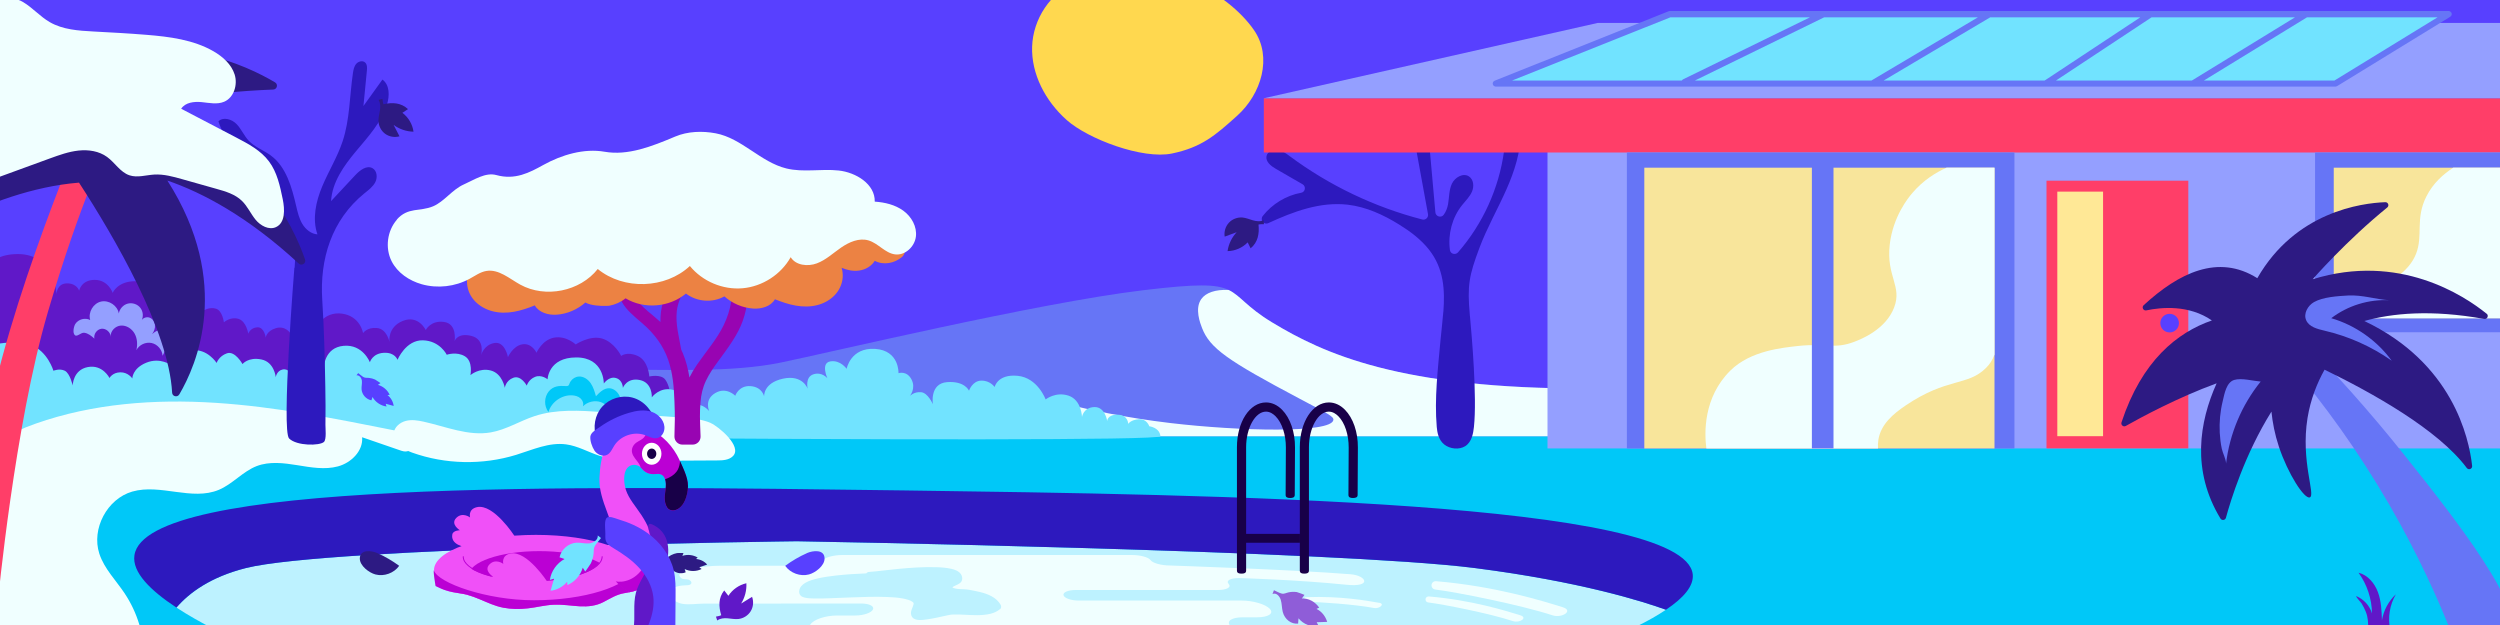 <?xml version="1.0" encoding="UTF-8"?><svg id="Layer_17" xmlns="http://www.w3.org/2000/svg" xmlns:xlink="http://www.w3.org/1999/xlink" viewBox="0 0 400 100"><defs><style>.cls-1{fill:none;}.cls-2{fill:#6675f6;}.cls-3{fill:#bdf2ff;}.cls-4{fill:#bb00d4;}.cls-5{clip-path:url(#clippath-1);}.cls-6{fill:#949fff;}.cls-7{fill:#9804b2;}.cls-8{fill:#ffe896;}.cls-9{fill:#fff;}.cls-10{fill:#5840ff;}.cls-11{fill:#ff3e68;}.cls-12{fill:#00c8f8;}.cls-13{fill:#6018c8;}.cls-14{fill:#71e3ff;}.cls-15{fill:azure;}.cls-16{fill:#180048;}.cls-17{fill:#8f5dd8;}.cls-18{fill:#2d19be;}.cls-19{fill:#ffd84f;}.cls-20{fill:#2d1a83;}.cls-21{fill:#ec8243;}.cls-22{clip-path:url(#clippath);}.cls-23{fill:#f050f8;}.cls-24{fill:#f8e59b;}</style><clipPath id="clippath"><rect class="cls-1" width="400" height="100"/></clipPath><clipPath id="clippath-1"><rect class="cls-1" width="400" height="100"/></clipPath></defs><g class="cls-22"><g class="cls-5"><rect class="cls-10" width="400" height="100"/><path class="cls-19" d="M197.92,18.54c3.9-3.49,5.7-9.41,2.72-13.72-2.13-3.09-6.01-6.16-9.72-7.51-5.98-2.18-12.87-2.78-18.61-.33-4.3,1.83-7.02,6.1-7.17,10.46-.15,4.36,2.08,8.7,5.55,11.78,3.39,3.01,12.1,6.32,16.83,5.34,4.74-.99,6.92-2.89,10.4-6.02Z"/><rect class="cls-12" x="-10.15" y="63.41" width="414.63" height="39.95"/><path class="cls-2" d="M255.72,62.15v7.65H105.46l-5.6-10.66c7,0,17.27.47,25.02-1.12,7.75-1.59,40.91-9.52,58-11.58,8.66-1.04,11.71-1,13.69-.05,1.93.92,2.86,2.71,6.96,5.19,8.2,4.96,20.41,10.67,50.71,10.58.49,0,.98,0,1.48-.01Z"/><path class="cls-15" d="M254.24,62.16v7.64h-84.04v-5.26c4.04,1.02,9.91,2.3,17.09,3.15,10.97,1.29,25.71,1.66,26.05-.49.09-.56-.84-.99-5.46-3.44-11.46-6.07-14.29-8.03-15.55-11.27-.3-.77-1.2-3.1-.14-4.62.74-1.06,2.3-1.57,4.38-1.48,1.93.92,2.86,2.71,6.96,5.19,8.2,4.96,20.41,10.67,50.71,10.58Z"/><path class="cls-13" d="M-3,45.2s.07-4.55,5.88-4.55,6.16,6.37,6.16,6.37c0,0,.07-1.68,1.68-1.68s1.94,1.17,1.94,1.17c0,0,.33-1.73,2.5-1.73s2.87,2.08,2.87,2.08c0,0,.75-1.87,3.62-1.87s4.03,3.08,4.03,3.08c0,0,1.42-1.75,3.8-1.45s3.05,3.08,3.05,3.08c0,0,1.02-.65,2.05-.3s1.24,2.17,1.24,2.17c0,0,1.02-.93,2.31-.56s1.59,2.38,1.59,2.38c0,0,.32-.96,1.45-1.02s1.35,1.66,1.35,1.66c0,0,.07-1.05,1.61-1.52s2.35.84,2.35.84c0,0,.18-1.65,1.56-2.12,1.38-.47,2.45,1.3,2.45,1.3,0,0,1.26-2.75,4.22-2.35,2.96.4,3.38,3.12,3.38,3.12,0,0,.6-.96,2.21-.82s2.01,2.22,2.01,2.22c0,0-.35-2.36,2.15-3.36s3.66,1.47,3.66,1.47c0,0,.77-1.59,2.92-1.3s1.7,3.05,1.7,3.05c0,0,.47-1.38,2.7-.81s1.54,3.06,1.54,3.06c0,0,.42-1.63,2.12-1.93s2.17,2.26,2.17,2.26c0,0,.79-1.8,2.31-2.05s2.26,1.35,2.26,1.35c0,0,.89-2.07,2.82-2.42s3.45,1.09,3.45,1.09c0,0,2.31-1.54,4.27-.93s3.01,2.77,3.01,2.77c0,0,.93-.77,2.64,0,1.72.77,1.86,3.29,1.86,3.29,0,0,1.87-.44,2.56.51s.82,2.47.82,2.47v2.63H-3v-20.66Z"/><path class="cls-6" d="M12.05,51.83c.49-.76,1.58-1.05,2.38-.63-.36-1.23.49-2.67,1.74-2.95s2.64.65,2.84,1.91c.12-.74.7-1.39,1.43-1.58s1.56.08,2.02.68.52,1.47.14,2.12c.18-.49.8-.73,1.3-.57s.83.66.89,1.18-.14,1.04-.45,1.46c.47-.4,1.09-.82,1.66-.57.48.22.65.82.67,1.35.04.93-.2,1.88-.66,2.69-.06-.96-.81-1.84-1.76-2.04s-1.99.29-2.43,1.15c.2-.88.16-1.84-.27-2.63-.43-.79-1.3-1.37-2.2-1.31s-1.72.89-1.64,1.79c-.02-.73-.75-1.36-1.47-1.28s-1.29.86-1.14,1.58c-.48-.43-1-.87-1.64-.94-.53-.05-1.12.71-1.48.39-.41-.37-.17-1.42.07-1.8Z"/><path class="cls-18" d="M230.93,49.89c-.12,1.55-.32,3.11-.46,4.66-.41,4.52-.98,9.22-.59,13.76.07.77.24,2.04,1.19,2.8.91.73,2.38.89,3.36.28,1.05-.66,1.29-2.05,1.4-3.08.51-4.78-.35-14.64-.64-17.76-.04-.38-.35-.66-.73-.66-.91-.02-1.84-.07-2.74-.02-.46.03-.81.46-.69.91.19.75.55,1.44,1.18,1.97.18.15,3-1.94,2.96-2.38-.43-4.69-.12-6.29,1.54-10.71,1.21-3.23,2.94-6.23,4.33-9.38,1.27-2.87,2.27-5.95,2.27-9.07,0-.57-.65-.92-1.13-.61-.4.25-.72.64-.94,1.06-.39.77-.48,1.66-.59,2.51-.81,5.96-3.41,11.67-7.36,16.2-.41.47-1.21.28-1.3-.35-.35-2.54.35-5.22,1.96-7.22.56-.7,1.22-1.33,1.57-2.15.35-.82.27-1.92-.48-2.42-.93-.62-2.25.14-2.73,1.15s-.43,2.19-.62,3.29c-.11.6-.34,1.22-.7,1.7-.4.54-1.27.28-1.33-.39l-1.23-13.76c-.05-.51-.58-.82-1.04-.61l-.94.43c-.31.14-.48.47-.42.81l2.45,13.41c.1.53-.39.99-.91.86-7.62-1.97-14.86-5.42-21.18-10.11-.61-.45-1.24-.93-1.98-1.04s-1.63.28-1.77,1.02c-.17.89.73,1.59,1.52,2.04l4.25,2.45c.59.34.45,1.24-.22,1.36-2.4.43-4.64,1.79-6.15,3.72-.48.62.18,1.47.89,1.14,4.05-1.87,8.32-3.45,12.7-2.95,2.94.34,5.71,1.61,8.22,3.17,1.8,1.11,3.52,2.4,4.82,4.06,2.35,3.01,2.53,6.42,2.27,9.91Z"/><path class="cls-14" d="M-1.5,55.22s3.85-.95,6.48,0c2.63.95,3.57,4.1,3.57,4.1,0,0,.98-.42,1.82,0s1.26,2.35,1.26,2.35c0,0,.04-2.49,2.42-2.94s3.47,1.75,3.47,1.75c0,0,.46-.88,1.72-.91s1.93.98,1.93.98c0,0,0-1.61,2.24-2.52s3.96.39,3.96.39c0,0,.88-2,3.33-2.35s3.96,2,3.96,2c0,0,.35-1.09,1.65-1.54s2.49,1.72,2.49,1.72c0,0,.91-1.16,3.01-.74s2.31,2.84,2.31,2.84c0,0,.14-1.02,1.09-1.23s1.37.77,1.37.77c0,0,.39-1.89,2.24-2.42s3.01,1.26,3.01,1.26c0,0,.07-3.12,3.15-3.4s4.2,2.63,4.2,2.63c0,0,.39-1.4,2.21-1.51s2.21,1.12,2.21,1.12c0,0,1.33-3.19,4.06-3.12,2.73.07,3.82,2.31,3.82,2.31,0,0,1.58-.56,2.91.25s.88,3.01.88,3.01c0,0,1.4-1.23,3.26-.74s2.24,2.77,2.24,2.77c0,0,.14-1.16,1.37-1.61s2.14,1.26,2.14,1.26c0,0,.28-.98,1.33-1.4s2,.39,2,.39c0,0,.11-3.5,4.59-3.5s4.41,4.17,4.41,4.17c0,0,.81-1.19,1.93-.88s1.12,1.58,1.12,1.58c0,0,.63-1.68,2.7-1.26s1.93,2.77,1.93,2.77c0,0,1.26-1.75,3.43-1.19s1.58,3.92,1.58,3.92c0,0,.77-1.26,1.96-1.51s2.21.98,2.21.98c0,0-.84-1.79.95-2.87s3.22.42,3.22.42c0,0,.56-1.68,2.45-1.54s2.17,1.65,2.17,1.65c0,0-.18-2.14,3.01-2.84,3.19-.7,3.96,1.61,3.96,1.61,0,0-.46-1.86.91-2.31s2.24.63,2.24.63c0,0-1.12-2.45.49-2.7s2.59,1.19,2.59,1.19c0,0,.63-3.43,4.55-3.19,3.92.25,3.75,3.89,3.75,3.89,0,0,1.3-.46,2.07.98s-.25,2.66-.25,2.66c0,0,.67-.7,1.79-.6s1.89,1.93,1.89,1.93c0,0-.56-3.33,2.28-3.54s3.5,1.37,3.5,1.37c0,0,.53-1.58,1.96-1.61s2.14,1.02,2.14,1.02c0,0,.46-2.1,3.68-1.79s4.48,3.78,4.48,3.78c0,0,1.61-1.3,3.68-.6,2.07.7,2.14,3.4,2.14,3.4,0,0,.21-1.51,1.96-1.58s2.07,2.24,2.07,2.24c0,0,0-1.05,1.68-1.02s1.68,1.47,1.68,1.47c0,0,.42-.67,1.72-.74s1.65,1.12,1.65,1.12c0,0,1.65.19,1.79,1.59.14,1.4-186.48-.57-186.48-.57l-.6-14.01Z"/><path class="cls-12" d="M92.6,60.24c.76-.04,1.47.44,1.9,1.06s.65,1.37.85,2.1c.6-.65,1.32-1.34,2.19-1.28.66.05,1.23.54,1.54,1.13s.42,1.26.52,1.91c.18-.38.36-.77.67-1.05s.78-.44,1.16-.26c.41.19.58.67.65,1.12.16.92.08,1.88-.23,2.77-.3-.71-.94-1.26-1.68-1.47s-1.57-.07-2.2.37c-.11-1.03-.86-1.96-1.84-2.3s-2.14-.06-2.87.68c.17-.45-.04-.98-.4-1.3s-.86-.44-1.34-.47c-1.66-.08-3.3,1.08-3.77,2.67-.73-.94-.7-2.38.05-3.29.73-.89,1.69-.93,2.73-.86.63.04.45-.3.78-.77.29-.42.76-.72,1.27-.75Z"/><rect class="cls-6" x="247.6" y="21.88" width="152.4" height="49.87"/><rect class="cls-11" x="202.21" y="15.72" width="198.07" height="8.68"/><polygon class="cls-6" points="400.28 3.67 255.63 3.67 202.21 15.72 400.28 15.72 400.28 3.67"/><polygon class="cls-14" points="267.56 2.27 239.61 13.38 373.67 13.38 391.78 2.27 267.56 2.27"/><path class="cls-2" d="M392.21,2.51s.03-.05.04-.09c.01-.03.02-.06.02-.1,0-.02.01-.04.01-.06,0-.01,0-.02,0-.04,0-.03-.01-.06-.02-.09,0-.03-.02-.07-.04-.1,0-.01,0-.02-.01-.03,0-.02-.03-.02-.04-.04-.02-.03-.04-.05-.07-.08-.02-.02-.05-.04-.08-.05-.03-.02-.06-.03-.09-.04-.03,0-.06-.01-.09-.02-.02,0-.04-.01-.06-.01h-124.61s-.06.01-.09.02c-.03,0-.06,0-.1.02h0s0,0,0,0l-27.83,11.11s0,0,0,0c-.05.02-.09.05-.14.09,0,0-.02.01-.03.02-.04.04-.06.08-.09.13,0,.01-.02.02-.02.03,0,.02,0,.04-.01.06-.01.04-.03.08-.03.13,0,0,0,0,0,0,0,.03.01.05.02.08,0,.03,0,.07.02.1,0,0,0,0,0,0,.03.08.09.15.16.2.02.01.03.02.05.03.07.04.16.08.25.08h134.33c.09,0,.16-.03.23-.07,0,0,.02,0,.03,0l18.12-11.11s.03-.03.04-.04c.03-.02.05-.04.07-.07.02-.02.04-.05.05-.08ZM373.52,12.88h-20.89l16.49-10.11h20.89l-16.49,10.11ZM328.96,12.88l15.28-10.1s0,0,.01-.01h22.95l-16.49,10.11h-21.76ZM301.39,12.88l17.05-10.11h24.01l-15.28,10.1s0,0-.01.01h-25.77ZM271.19,12.88l20.68-10.11h24.6l-16.96,10.06s-.04.04-.06.05h-28.27ZM267.27,2.77h22.33l-20.3,9.92c-.09.04-.15.11-.2.19h-27.16l25.33-10.11Z"/><rect class="cls-2" x="370.41" y="24.4" width="29.59" height="28.76"/><rect class="cls-2" x="260.3" y="24.4" width="62.01" height="47.35"/><rect class="cls-24" x="263.09" y="26.83" width="56.03" height="44.92"/><path class="cls-15" d="M319.12,26.83v29.9c-.34.94-.78,1.56-1.35,2.13-2.96,2.96-6.19,1.49-12.89,6.03-1.98,1.34-3.93,2.98-4.34,5.46-.08.5-.09.97-.06,1.4h-27.46c-.32-2.4-.53-8.15,3.85-12.47,3.22-3.18,8.32-3.64,10.78-3.92,4.5-.5,5.84.57,9.11-.7,1-.39,4.95-1.93,6.3-5.46,1.32-3.45-1.29-4.96-.7-10.09.52-4.47,2.97-7.49,3.64-8.26,1.74-2.03,3.75-3.26,5.45-4.02h7.67Z"/><rect class="cls-24" x="373.4" y="26.83" width="26.6" height="24.09"/><rect class="cls-2" x="289.9" y="25.89" width="3.46" height="45.85"/><rect class="cls-11" x="327.44" y="28.91" width="22.69" height="42.83"/><rect class="cls-8" x="329.17" y="30.66" width="7.32" height="39.13"/><circle class="cls-10" cx="347.14" cy="51.7" r="1.49"/><path class="cls-15" d="M400,26.83v24.09h-26.53l-.07-.58-.3-2.4c.1-.02.2-.04.3-.05,9.14-1.61,12.12-4.69,13.15-7.24,1.2-2.99-.16-5.62,1.68-9.24,1.06-2.1,2.71-3.56,4.29-4.58h7.48Z"/><path class="cls-3" d="M266.55,97.56c-2.68,1.81-6.41,3.6-10.55,5.29l-215.44.84c-3.97-1.78-8.62-4.04-12.33-6.48,2.09-2.42,5.52-4.91,11.11-6.32,13.26-3.36,88.16-4.29,88.16-4.29,0,0,86.61,1.48,108.49,4.29,16.93,2.17,26.91,5.35,30.56,6.67Z"/><path class="cls-18" d="M270.84,91.92c.18,1.85-1.48,3.76-4.29,5.64-3.65-1.32-13.63-4.5-30.56-6.67-21.88-2.81-108.49-4.29-108.49-4.29,0,0-74.9.93-88.16,4.29-5.59,1.41-9.02,3.9-11.11,6.32-4.14-2.72-7.13-5.65-6.72-8.37,1.79-12.03,68.76-11.11,123.26-10.37,49.64.68,124.91,1.71,126.07,13.45Z"/><path class="cls-15" d="M216.09,91.88c-9.42-.75-28.86-1.4-28.86-1.4-1.42,0-2.82-.39-3.14-.86-.31-.46-1.64-.82-3-.82h-46.29c-1.38,0-2.78.37-3.13.84-.36.48-1.83.88-3.28.88h-13.27c-1.3,0-2.61.16-3.89.37-.49.08-3.53.53-2.22,1.62.28.23.79.13,1.12.22.41.12.77.62.21.84-.16.06-.34.07-.51.07-.8.02-2.51.16-2.65,1.23-.13.98,1.27,1.63,2.04,1.75,1.12.17,2.26-.04,3.38-.04,1.98,0,3.97,0,5.96,0,4.57,0,9.15-.01,13.72-.02,1.83,0,3.67,0,5.5,0,1.28,0,2.13.42,1.9.94-.23.54-1.51.98-2.84.98h-2.9c-1.87,0-3.78.64-4.29,1.45-.53.84.64,1.54,2.63,1.54h62.37c1.78,0,2.73-.63,2.14-1.39-.58-.73.33-1.31,2.02-1.31h2.29c1.88,0,2.78-.63,2.05-1.38-.71-.73-2.7-1.3-4.47-1.3h-26.08c-1.23,0-2.32-.39-2.44-.86-.12-.46.75-.83,1.93-.83h22.74c1.46,0,2.24-.44,1.75-.98-.47-.52.28-.93,1.67-.93,0,0,9.28.26,17.17,1.07,4.17.43,3.23-1.48.67-1.68h0ZM160,97.46c-.45.38-.98.61-1.55.75-1.33.31-2.73.22-4.08.15-.61-.03-1.21-.06-1.82-.04-.14,0-.28.02-.41.03-.03,0-.05,0-.08.01-.17.03-.34.07-.51.1-1.07.23-2.13.49-3.21.64-.8.11-2.22.35-2.54-.67-.19-.63.22-1.13.36-1.71.03-.11.02-.14.01-.24,0,0-.01-.03-.02-.04,0,0-.01-.02-.02-.02-.03-.03-.07-.07-.1-.1,0,0-.01-.01-.02-.02,0,0,0,0,0,0-.11-.07-.23-.13-.35-.2-.03-.01-.04-.02-.05-.03,0,0-.02,0-.05-.01-.07-.02-.13-.05-.19-.07-.31-.1-.63-.18-.96-.24-.75-.14-1.6-.2-2.46-.23-1.01-.04-2.01-.04-3.02-.02-2.05.04-4.1.15-6.16.22-.8.03-1.61.05-2.42.04-.55-.01-1.13-.02-1.66-.16-.21-.06-.43-.14-.58-.3-.1-.1-.17-.22-.21-.35,0-.01,0-.04-.01-.06,0-.03-.02-.12-.02-.17v-.13c.03-.61.5-1.06,1-1.35.63-.36,1.35-.55,2.05-.71.94-.21,1.9-.34,2.86-.45,1.6-.18,3.22-.28,4.83-.34.09-.13.23-.22.43-.23,1.54-.11,3.08-.34,4.62-.48,2.02-.19,4.06-.34,6.1-.28.82.02,1.65.08,2.45.26.57.13,1.22.36,1.55.88.17.26.24.6.17.9-.12.49-.63.7-1.05.89-.12.05-.24.11-.36.18-.05.03-.09.08-.13.11h0s.07.06.05.05c.05.03.09.05.14.07,0,0,.19.05.25.07.22.05.44.07.67.09.49.03.98.02,1.46.1.61.11,1.22.22,1.82.37,1.28.31,2.65.85,3.33,2.06.11.21.11.53-.09.69h0Z"/><path class="cls-15" d="M250.06,97.16c-3.2-.99-10.73-3.36-20.3-4.17-.26-.02-.51.11-.63.33-.24.41.02.94.49,1,3.31.4,13.65,2.45,18.82,4.14,1.46.48,3.38-.75,1.61-1.3h0Z"/><path class="cls-15" d="M243.24,98.44c-2.3-.71-7.73-2.42-14.63-3.01-.19-.01-.36.08-.46.24-.17.3.01.68.36.72,2.38.29,9.84,1.76,13.57,2.99,1.05.35,2.43-.54,1.16-.94Z"/><path class="cls-15" d="M220.65,96.45c-1.86-.33-6.24-1.12-11.66-.9-.15,0-.27.09-.33.23-.11.25.08.53.35.52,1.88-.01,7.81.4,10.83.98.85.17,1.84-.66.81-.84h0Z"/><path class="cls-2" d="M366.94,58.86c4.87,5.81,10.23,13.07,15.32,21.85,4.51,7.78,7.86,15.12,10.37,21.57,5.89,1.77,8.03,1.05,8.87,0,3.37-4.19-9.04-19.74-16.9-29.6-5.82-7.3-11.08-13.01-14.85-16.9l-2.8,3.08Z"/><path class="cls-13" d="M376.98,95.37c1.21.48,2.17,1.54,2.54,2.78-.03-2.33-.79-4.64-2.16-6.52,1.48.37,2.58,1.68,3.11,3.12.53,1.43.59,2.99.64,4.52.25-1.59,1.05-3.08,2.23-4.18-.99,1.68-1.32,3.74-.91,5.65-1.14-.32-2.34-.38-3.5-.17-.04-.99-.03-1.74-.4-2.68-.18-.46-.41-.9-.67-1.33-.15-.24-.88-.96-.88-1.2Z"/><path class="cls-11" d="M1.22,93.51c1.47.54,2.67,1.77,3.18,3.25-.05-1.1-.1-2.22.11-3.3s.71-2.15,1.57-2.83c-.85,2.71-1.14,5.59-.85,8.42.71-2.1,2.06-3.98,3.82-5.33-1.68,1.85-2.54,4.4-2.33,6.89,0-.16-3.24.09-3.49-.1-.45-.35.27-1.51.29-2.42.04-1.74-1.03-3.38-2.3-4.57Z"/><path class="cls-7" d="M7.05,93.21c1.05,2.18,1.46,4.67,1.18,7.07.01-.09,1.2-.03,1.32-.11.24-.17.19-.46.2-.74.02-.78-.08-1.56-.29-2.32-.41-1.49-1.24-2.87-2.4-3.9Z"/><path class="cls-20" d="M397.85,50.19c-3.58-2.9-14-9.79-27.82-5.51,0,0,5.31-6.11,11.93-11.48.36-.29.14-.87-.32-.85-3.79.14-14.38,1.53-20.47,12.16-6.28-3.96-12.61-.81-18.18,4.32-.36.33-.06.93.42.83,2.42-.51,6.82-.92,10.49,1.61-5.52,1.91-11.21,6.43-14.46,16.31-.14.42.31.79.69.57,2.35-1.33,8.26-4.53,14.53-6.82-2.77,6.17-4.06,13.94.61,21.63.22.36.77.29.88-.12.74-2.72,3.01-10.16,7.28-16.98.18,1.74.53,3.62,1.19,5.6,1.45,4.36,4.08,8.44,4.95,8.12.97-.35-1.48-5.76-.37-12.68.49-3.04,1.55-5.64,2.73-7.75,7.56,3.67,18.17,9.57,22.75,15.72.29.4.92.16.86-.34-.5-4.54-3.17-16.48-17.25-23.17,4.42-1.24,10.68-1.87,19.18-.33.49.09.78-.53.39-.85Z"/><path class="cls-16" d="M198.64,91.78c-.41,0-.73-.08-.73-.49v-19.74c0-4.02,2.04-7.16,4.65-7.16.92,0,1.81.4,2.56,1.16,1.32,1.33,2.1,3.59,2.08,6.06l-.04,7.58c0,.4-.33.49-.73.49h0c-.41,0-.73-.09-.73-.49l.04-7.58c.01-2.05-.62-3.98-1.66-5.02-.33-.33-.86-.73-1.52-.73-1.72,0-3.18,2.61-3.18,5.69v19.74c0,.41-.33.49-.73.49h0Z"/><path class="cls-16" d="M207.99,85.42h-8.9v1.42h8.9v-1.42Z"/><path class="cls-16" d="M208.7,91.78c-.41,0-.73-.08-.73-.49v-19.74c0-4.02,2.04-7.16,4.65-7.16.92,0,1.81.4,2.56,1.16,1.32,1.33,2.1,3.59,2.08,6.06l-.04,7.58c0,.41-.34.48-.74.49-.41,0-.73-.09-.73-.49l.04-7.58c.01-2.05-.62-3.98-1.66-5.02-.33-.33-.86-.73-1.52-.73-1.72,0-3.18,2.61-3.18,5.69v19.74c0,.41-.33.49-.73.49h0Z"/><path class="cls-2" d="M356.17,74.18c.57-4.78,2.51-9.39,5.54-13.13-1.19-.09-3.07-.62-4.24-.26-1.27.39-1.56,2.25-1.83,3.37-.41,1.66-.57,3.39-.48,5.1.05.86.15,1.71.33,2.55.15.71.68,1.67.68,2.37Z"/><path class="cls-2" d="M370.23,48.34c-.99.57-1.7,1.83-1.25,2.88.46,1.09,1.8,1.42,2.95,1.69,3.84.89,7.51,2.53,10.74,4.8-2.36-3.24-5.82-5.67-9.67-6.8,2.64-2.02,6.02-3.06,9.35-2.87-2.25-.13-4.32-.88-6.65-.76-1.64.09-4.04.24-5.47,1.06Z"/><path class="cls-10" d="M129.1,88.51c-1.23.54-2.39,1.23-3.47,2.02.83,1.17,2.42,1.75,3.81,1.38,1-.27,2.49-1.37,2.49-2.54,0-1.53-1.88-1.29-2.83-.87Z"/><path class="cls-13" d="M115.88,94.48l.66.85c.65-1.01,1.71-1.75,2.88-2.01.06,1.14-.24,2.29-.84,3.25l1.75-1.08c.28.75.2,1.63-.22,2.31s-1.16,1.15-1.96,1.24c-.58.06-1.15-.06-1.73-.11s-1.2,0-1.66.35c-.07-.21-.14-.41-.21-.62.27-.07.61-.1.85-.23-.43-1.38-.48-2.78.49-3.98Z"/><path class="cls-10" d="M60.87,61.3l-.4.28c.82.22,1.52.82,1.88,1.59l-.35.04c.54.42.9,1.06.99,1.74l-1.28-.35.14.44c-.93-.12-1.79-.7-2.25-1.52l-.17.53c-.84-.15-1.53-.92-1.58-1.77-.03-.45.1-.91.05-1.36s-.41-.93-.86-.87c.09-.12.18-.23.27-.35.28.2.56.47.86.64.27.15.55.09.85.12.35.04.69.13,1,.27.08.04.88.57.87.57Z"/><path class="cls-20" d="M109.36,88.49l-.18.45c.8-.27,1.72-.17,2.45.27l-.27.23c.68.05,1.34.37,1.79.89l-1.26.43.37.28c-.84.42-1.88.43-2.71,0l.16.53c-.78.34-1.78.09-2.3-.58-.28-.36-.43-.81-.72-1.15s-.86-.54-1.2-.24c0-.15.02-.29.03-.44.34.01.73.08,1.07.05.31-.03.5-.23.77-.38.31-.16.64-.28.98-.34.09-.02,1.05-.02,1.04,0Z"/><path class="cls-20" d="M60.4,88.51c1.23.54,2.39,1.23,3.47,2.02-.83,1.17-2.42,1.75-3.81,1.38-1-.27-2.49-1.37-2.49-2.54,0-1.53,1.88-1.29,2.83-.87Z"/><path class="cls-20" d="M200.11,39.75l-.48-.97c-.83.86-2.02,1.38-3.22,1.4.16-1.13.68-2.2,1.46-3.03l-1.92.71c-.13-.79.13-1.63.67-2.22s1.37-.9,2.16-.84c.58.05,1.12.29,1.68.45s1.18.24,1.7-.02c.03.21.05.43.08.64-.28.01-.61-.02-.88.06.15,1.44-.08,2.82-1.26,3.8Z"/><path class="cls-17" d="M208.72,95.18l-.42.57c1.07-.04,2.12.52,2.77,1.47l-.43.21c.79.37,1.42,1.13,1.71,2.07l-1.68.06.3.57c-1.18.23-2.41-.23-3.21-1.2l-.06.84c-1.08.14-2.15-.66-2.46-1.86-.16-.64-.13-1.35-.33-1.97s-.77-1.16-1.31-.89c.08-.21.16-.41.23-.62.4.17.82.44,1.24.54.38.1.7-.11,1.09-.19.44-.1.88-.11,1.32-.05.11.02,1.25.43,1.23.45Z"/><path class="cls-15" d="M20,95.02c-1.41-2.13-3.32-4.01-4.11-6.44-1.29-3.98,1.26-8.78,5.28-9.93,4.49-1.29,9.54,1.53,13.85-.28,2.21-.93,3.83-2.94,6.06-3.8,2.05-.78,4.33-.49,6.49-.14s4.4.76,6.51.19,4.05-2.48,3.86-4.66c2.01.69,4.03,1.39,6.04,2.08.4.14.84.28,1.25.15.86-.26.95-1.56.37-2.24s-1.53-.89-2.41-1.07c-9.52-1.9-19.07-3.81-28.75-4.43s-19.57.1-28.73,3.33c-2,.7-4,1.55-5.58,2.97-2.06,1.85-3.21,4.5-4.15,7.11-3.84,10.66-5.23,22.2-4.02,33.47.21,2,.63,4.21,2.23,5.43,1.48,1.13,3.52,1.07,5.37.84,6.82-.86,13.37-3.42,19.02-7.33,2.06-1.43,4.06-2.45,4.31-5.11.32-3.44-1.01-7.3-2.89-10.13Z"/><path class="cls-15" d="M113.71,67.67c-1.52-.64-3.2-.76-4.84-.88-4.15-.29-8.29-.58-12.44-.86-3.66-.25-7.42-.5-10.91.65-2.36.78-4.53,2.17-6.98,2.6-3.6.63-7.18-.92-10.75-1.71-.95-.21-1.94-.37-2.88-.12s-1.81.99-1.92,1.95c-.17,1.54,1.5,2.6,2.96,3.12,5.31,1.89,11.23,2.01,16.62.36,2.63-.81,5.28-2.05,8.01-1.68,1.86.25,3.52,1.23,5.3,1.81,2.58.84,5.34.83,8.05.82,3.6-.02,7.19-.04,10.79-.06.9,0,1.91-.05,2.55-.69,1.55-1.55-2.33-4.77-3.57-5.3Z"/><path class="cls-7" d="M102.63,51.61c2.15,1.82,3.52,3.78,4.28,5.96.75,2.17.92,4.4,1,6.61.1,2.69.07,3.09,0,5.64-.02.72.56,1.32,1.28,1.32h1.62c.73,0,1.31-.6,1.28-1.33-.11-2.93-.15-3.68-.01-5.46.09-1.17.34-2.32.88-3.45.5-1.05,1.18-2.06,1.91-3.05,1.56-2.13,3.16-4.22,3.97-6.51.82-2.31,1-4.68.52-7.03-.08-.38-.47-.7-1.17-.7-.59,0-1.22.32-1.17.7.38,2.59-.02,5.22-1.23,7.72-1.06,2.2-2.82,4.22-4.27,6.32-.46.67-.87,1.36-1.21,2.05-.21-1.3-.52-2.6-1.05-3.87-.08-.19-.17-.38-.26-.57-.36-2.06-.94-4.1-.71-6.19.12-1.11.54-2.17,1.14-3.23.59-1.05,1.19-2.09,1.23-3.21.03-.87-2.18-.86-2.24,0-.08,1.1-.88,2.12-1.49,3.14-.65,1.09-1.02,2.22-1.17,3.37-.07.55-.1,1.12-.09,1.68-.38-.34-.76-.68-1.16-1.01-1.05-.87-2.2-1.77-2.74-2.81-.6-1.16-.52-2.39-.44-3.6.06-.85-2.08-.83-2.19,0-.18,1.41-.37,2.87.38,4.24.66,1.21,1.89,2.23,3.1,3.26h0Z"/><path class="cls-21" d="M138.18,33.69c.17-2.91-1.86-4.99-4.3-5.21-2.36-.21-4.84.3-6.81,1.65-1.99-2.55-5.55-3.73-8.65-2.77-.72-1.89-2.25-3.4-4.14-4.14-2.08-.81-4.47-.46-6.31.79,0,0,0,0-.01,0-1.01-.51-2.1-.87-3.24-.64-1.16.23-2.28,1.13-2.47,2.32-1.36-.27-2.77-.39-4.15-.22,0,0,0-.01.01-.02-.18.03-.36.06-.54.09-.04,0-.08,0-.12.02h0c-2.67.53-5.96,1.75-6.35,2.77-3.1-.96-6.67.22-8.65,2.77-1.97-1.35-4.45-1.86-6.81-1.65-2.44.22-4.47,2.3-4.3,5.21-6.16-2.05-7.75,6.04-6.11,7.43,1.21,1.03,2.98,1.36,4.37.62.53.87,1.49,1.42,2.51,1.56.97.13,1.9-.09,2.79-.44-.16.5-.22,1.03-.17,1.56.18,2.25,1.93,3.84,4.04,4.4,2.31.61,4.64-.05,6.8-.93.65,1.17,2.21,1.58,3.49,1.49,1.7-.12,3.32-.82,4.6-1.95.85.48,2.33.58,3.41.54h0s.4-.02.4-.02c.95-.18,1.85-.57,2.62-1.19,2.97,1.79,7,1.45,9.66-.76,1.74,1.32,4.23,1.53,6.15.45,1.27,1.13,2.89,1.83,4.6,1.95,1.28.09,2.84-.32,3.49-1.49,2.15.87,4.48,1.53,6.8.93,2.11-.55,3.85-2.15,4.04-4.4.04-.52-.02-1.06-.17-1.56.89.36,1.83.58,2.79.44,1.02-.14,1.98-.69,2.51-1.56,1.4.74,3.16.41,4.37-.62,1.64-1.39.05-9.48-6.11-7.43Z"/><path class="cls-15" d="M63.51,35.14c-1.56,1.78-1.92,4.52-.86,6.64.94,1.87,2.82,3.13,4.83,3.7,2.53.71,5.34.39,7.65-.87.88-.48,1.72-1.1,2.7-1.26,1.97-.32,3.67,1.23,5.41,2.19,4.02,2.21,9.56,1.09,12.4-2.5,4.15,3.4,10.82,3.18,14.74-.48,2.01,2.46,5.27,3.84,8.44,3.56s6.14-2.2,7.69-4.97c.81,1.32,2.73,1.53,4.18.99s2.61-1.65,3.89-2.53,2.86-1.58,4.36-1.15c1.56.45,2.66,2.03,4.26,2.24,1.61.21,3.13-1.21,3.34-2.82s-.7-3.22-2.01-4.17-2.95-1.34-4.57-1.45c.07-2.8-3-4.68-5.78-4.98s-5.65.34-8.37-.33c-4.11-1.01-7.14-4.84-11.3-5.62-2.14-.4-4.47-.33-6.48.52-3.79,1.6-7.57,3.08-11.29,2.43-3.29-.58-6.88.49-9.8,2.11-2.24,1.24-4.53,2.45-7.53,1.62-1.74-.48-3.55.77-5.2,1.5-1.87.83-3.15,2.76-4.92,3.5-2.12.89-4.02.09-5.81,2.13Z"/><path class="cls-18" d="M50.74,42.84h-3.64s-2.1,26.1-.84,27.32,4.86,1.17,5.56.56c.45-.39.24-2.22.25-2.73.04-2.03.01-4.06-.02-6.09-.08-4.64-.2-9.29-.49-13.92-.42-6.53,1.49-12.78,6.75-17.05.65-.53,1.36-1.04,1.74-1.79s.28-1.82-.45-2.23c-.93-.52-2.02.33-2.75,1.11-1.29,1.39-2.59,2.77-3.88,4.16.17-3.02,2.04-5.65,3.98-7.97s4.07-4.62,4.97-7.5c.43-1.38.44-3.13-.73-3.98-1.01,1.41-2.03,2.82-3.04,4.23.18-1.88.37-3.76.55-5.64.05-.47.06-1.01-.28-1.32-.39-.36-1.07-.19-1.42.21s-.45.96-.53,1.48c-.54,3.65-.49,7.42-1.65,10.92-.83,2.5-2.24,4.77-3.26,7.2-1.02,2.43-1.63,5.2-.77,7.69-1.01-.07-1.89-.8-2.41-1.66s-.76-1.88-.99-2.87c-.7-3.01-1.59-6.27-4.07-8.1-1.14-.84-2.56-1.33-3.53-2.36-.75-.8-1.17-1.86-1.93-2.65s-2.13-1.21-2.91-.45c1.07,3.47,3.85,6.1,6.52,8.56-1.71.26-3.43.52-5.14.78.24.81.95,1.41,1.71,1.79s1.59.59,2.37.92c2.64,1.12,4.52,3.59,5.57,6.25,1.06,2.66,1.38,2.27,1.16,5.13-.11,1.36,3.36,2.97,3.65,2.64.73-.83.53-1.8.12-2.75-.09-.06-.11.01-.12.11Z"/><path class="cls-11" d="M12.97,21.32S-1.04,53.96-3,73.99c-1.96,20.03,2.66,22.27,2.66,22.27,0,0,2.66-28.08,7.98-46.26,5.32-18.18,9.95-27.42,9.95-27.42l-4.62-1.26Z"/><path class="cls-20" d="M-6.05,21.55c-8.39-2.28-17.07-3.44-20.62-3.86-.58-.07-.75-.82-.26-1.14C-16.31,9.6-6.92,9.38.41,11.48-1.69,6.59-6.58,3.86-9.59,2.6c-.6-.25-.46-1.14.18-1.19C.25.56,9.27,2.12,13.18,10.25c14.11-5.65,26.45.32,30.83,2.93.53.32.32,1.13-.3,1.15-10.98.4-21.04,2.38-21.04,2.38,17.92,5.72,24.28,19.42,26.14,24.81.21.61-.54,1.09-1.01.65-8.09-7.47-15.33-11.33-21.02-13.28,10.46,16.38,4.64,29.59,1.91,34.21-.31.53-1.12.34-1.15-.27-.53-9.98-9.24-24.9-14.9-33.61-14.76,1.2-28.87,10.92-32.7,13.76-.42.31-1.01-.01-.99-.53.5-10.6,7.52-17.04,15-20.91Z"/><path class="cls-20" d="M65.28,17.46l-.9.59c.96.72,1.62,1.83,1.78,3.02-1.14-.02-2.26-.41-3.18-1.08l.94,1.82c-.77.22-1.64.07-2.28-.39s-1.06-1.25-1.09-2.04c-.02-.58.15-1.15.24-1.72s.09-1.2-.23-1.68c.21-.05.42-.11.63-.16.05.27.06.61.17.86,1.41-.33,2.81-.26,3.93.79Z"/><path class="cls-15" d="M3.64.3c1.56.91,2.76,2.34,4.32,3.24,2.09,1.21,4.6,1.37,7,1.5,2.82.15,5.64.3,8.45.53,3.7.3,7.52.78,10.74,2.63,1.49.86,2.87,2.08,3.39,3.71.52,1.63-.1,3.7-1.68,4.37-1.12.47-2.38.18-3.59.06s-2.63.04-3.28,1.06c2.94,1.54,5.88,3.07,8.82,4.61,1.93,1.01,3.93,2.07,5.23,3.82,1.3,1.73,1.76,3.93,2.2,6.05.33,1.63.42,3.77-1.09,4.46-1.13.51-2.46-.22-3.25-1.18s-1.29-2.14-2.18-3.01c-1.09-1.07-2.63-1.53-4.11-1.94-1.81-.51-3.61-1.02-5.42-1.53-1.48-.42-2.99-.84-4.52-.75-1.33.08-2.69.54-3.95.12-1.48-.49-2.33-2.03-3.59-2.94-1.29-.94-2.97-1.19-4.56-1.02s-3.1.72-4.59,1.26c-2.62.96-5.24,1.91-7.86,2.87-1.71.63-3.63,1.45-4.22,3.17-1.36-6.92-2.59-13.86-3.68-20.83-.28-1.78-.55-3.65.01-5.37C-6.56,1.46.11-1.76,3.64.3Z"/><path class="cls-23" d="M73.39,94.9c.44.07.88.13,1.32.25.69.19,1.36.44,2.03.72.08.03.16.07.24.1,2.54.56,5.55.89,8.79.89.73,0,1.44-.02,2.14-.05.23-.03.46-.05.69-.06.15,0,.31,0,.47,0,7.44-.53,13.03-2.8,13.03-5.53,0-3.12-7.31-5.64-16.33-5.64s-16.33,2.53-16.33,5.64c0,1.41,1.5,2.69,3.96,3.68h0Z"/><path class="cls-4" d="M86.29,96c6.25,0,11.31-1.75,11.31-3.91s-5.06-3.91-11.31-3.91-11.31,1.75-11.31,3.91,5.06,3.91,11.31,3.91Z"/><path class="cls-23" d="M70.63,94.2c.64.26,1.3.46,1.98.58.7.13,1.4.19,2.1.37.69.19,1.36.44,2.03.72,1.25.53,2.43,1.1,3.78,1.36,1.3.25,2.63.26,3.94.11,1.39-.15,2.74-.53,4.15-.59,1.4-.06,2.76.18,4.15.26,1.33.07,2.61-.06,3.8-.68,1.09-.57,2.1-1.22,3.33-1.42.37-.06.75-.13,1.12-.22.78-.7,1.21-1.46,1.21-2.25,0-1.98-2.79-3.68-6.85-4.77.56.46.87.97.87,1.5,0,2.12-4.97,3.84-11.1,3.84s-11.1-1.72-11.1-3.84c0-.33.13-.66.36-.97-3.08,1.09-4.65,2.59-4.7,4.28-.01.53.32,1.12.94,1.72h0Z"/><path class="cls-4" d="M69.71,93.78c.91.47,1.89.81,2.89,1,.7.13,1.4.19,2.1.37.69.19,1.36.44,2.03.72,1.25.53,2.43,1.1,3.78,1.36,1.3.25,2.63.26,3.94.11,1.39-.15,2.74-.53,4.15-.59,1.4-.06,2.76.18,4.15.26,1.33.07,2.61-.06,3.8-.68,1.09-.57,2.1-1.22,3.33-1.42.81-.14,1.66-.29,2.41-.63.09-.25.13-.49.13-.75,0-.5-.39-2.07-.73-2.53-1.32,2.84-8.17,5.04-16.26,5.04-7.56,0-15.32-2.76-16-4.76,0-.01-.03-.01-.03,0-.06.38.21,2.06.27,2.39,0,.03.02.07.03.11h0Z"/><path class="cls-23" d="M108.21,73.94c-1.32-2.82-3.16-6.21-7.19-5.38-4.03.83-4.95,4.13-5.11,7.91-.16,3.77,2.61,7.2,2.06,9.64-.45,2-2.11,1.72-2.46,2.43-.55,1.09,3.44,5.31,5.3,6.2.6-.13,1.2-.3,1.74-.59,1.26-1.17,2.8-3.63,1.9-7.56-1.09-4.78-4.21-6.06-4.55-9.34-.34-3.27,1.96-3.27,2.75-2.33.79.94,1.58.99,2.48.9.28-.03.54.02.78.13v-1.15h2.7c-.11-.26-.25-.54-.39-.86h0Z"/><path class="cls-4" d="M108.71,73.57c-.97-2.07-2.71-4.07-4.9-4.86-.11.08-.2.19-.27.32-.15.28-.23.59-.42.85-.34.47-.89.63-1.34.96-.5.38-.8.98-.64,1.62.17.68.74,1.16,1.1,1.74.11.19.21.38.26.59.05.04.09.09.13.14.79.94,1.58.99,2.48.9,1.2-.11,1.61.99,1.35,2.62-.2,1.25-.16,2.09.29,2.79.54.83,2.53.69,3.17-2.19.4-1.81-.02-2.88-1.23-5.48Z"/><path class="cls-16" d="M108.81,73.8c-.04.45-.14.89-.33,1.29-.29.59-.84,1.04-1.42,1.32-.2.1-.42.19-.64.26.15.45.16,1.06.05,1.76-.2,1.25-.16,2.09.29,2.79.54.83,2.53.69,3.17-2.19.39-1.76,0-2.82-1.12-5.25h0Z"/><path class="cls-9" d="M104.27,74.36c.86,0,1.56-.79,1.56-1.76s-.7-1.76-1.56-1.76-1.56.79-1.56,1.76.7,1.76,1.56,1.76Z"/><path class="cls-16" d="M104.27,73.43c.41,0,.74-.37.74-.83s-.33-.83-.74-.83-.74.37-.74.83.33.83.74.83Z"/><path class="cls-4" d="M100.71,94.76c.63-.13,1.27-.31,1.84-.61,1.26-1.17,2.8-3.63,1.9-7.56-.22-.97-.53-1.8-.88-2.53.02.28,1.19,2.59-.1,5.68-1.39,3.34-4.08,3.49-4.94,3.28.64.79,1.51,1.45,2.18,1.74h0Z"/><path class="cls-23" d="M82.31,85.74s-3.33-5.17-5.98-4.6c-1.49.32-1.12,1.65-1.12,1.65,0,0-1.22-.93-2.21.08-.99,1.01.58,1.97.58,1.97,0,0-1.09.01-1.21.67-.53,3.04,7.14,2.22,7.14,2.22"/><path class="cls-4" d="M85.23,92.99c-2.97,0-5.77-.4-7.88-1.13-2.13-.74-3.31-1.73-3.31-2.79,0-.04.03-.08.08-.08s.08.03.08.08c0,2.07,4.95,3.76,11.03,3.76s11.03-1.69,11.03-3.76c0-.04.03-.08.08-.08s.08.03.08.08c0,1.06-1.18,2.05-3.31,2.79-2.1.73-4.9,1.13-7.88,1.13Z"/><path class="cls-23" d="M87.63,93.17s-3.33-5.17-5.98-4.6c-1.49.32-1.12,1.65-1.12,1.65,0,0-1.22-.93-2.21.08-.99,1.01.58,1.97.58,1.97,0,0-1.09.01-1.21.67-.53,3.04,7.14,2.22,7.14,2.22"/><path class="cls-14" d="M93.64,91.45l-.4-.62c-.36,1.23-1.28,2.28-2.45,2.78l-.05-.53c-.65.8-1.63,1.33-2.65,1.44.19-.64.37-1.29.56-1.93l-.67.2c.2-1.4,1.1-2.68,2.35-3.35l-.8-.27c.25-1.26,1.44-2.28,2.72-2.34.69-.03,1.37.18,2.05.11s1.42-.59,1.34-1.27c.17.14.35.28.52.42-.31.41-.73.83-.98,1.27-.23.41-.15.82-.21,1.28-.06.52-.21,1.03-.44,1.51-.06.12-.88,1.31-.89,1.29Z"/></g><path class="cls-18" d="M101.19,63.61c-1.72-.45-3.66.14-4.84,1.46s-1.54,3.32-.9,4.98c-.06-.16,2.51-1.29,2.76-1.39.99-.4,2.01-.72,3.05-.95.52-.12,1.04-.21,1.57-.29.38-.05,1.26.04,1.56-.16.59-.39-.43-1.7-.74-2.07-.64-.76-1.51-1.33-2.47-1.58Z"/><path class="cls-10" d="M95.08,72.05c.43.65,1.31,1.08,2.02.74.58-.28.84-.94,1.18-1.49,1-1.58,3.14-2.32,4.9-1.69.66.24,1.33.65,2.01.47.6-.15,1.01-.74,1.1-1.35.18-1.24-.8-2.42-1.99-2.83s-2.49-.2-3.69.16c-1.66.49-3.23,1.26-4.64,2.26-.5.35-1.42.84-1.51,1.5s.28,1.7.63,2.23Z"/><path class="cls-13" d="M106.29,85.58c.67,1.15.74,2.56.51,3.87s-.73,2.55-1.12,3.82c-.72,2.32-1.09,4.74-1.11,7.16-1.07.05-2.14.1-3.21.16.32-1.9-.11-3.89.39-5.76.41-1.53,1.41-2.82,1.99-4.29.53-1.35.69-2.83.48-4.27-.1-.66-.43-1.31-.49-1.97-.07-.76.55-.45.99-.21.64.35,1.19.86,1.56,1.49Z"/><path class="cls-10" d="M96.85,85.54c-.01.37-.02.76.13,1.1.22.49.72.79,1.18,1.07,1.49.89,2.94,1.88,4.12,3.17s2.05,2.88,2.25,4.61c.16,1.41-.14,2.85-.65,4.18-.51,1.33-1.24,2.56-1.95,3.79,1.59-.24,3.18-.47,4.77-.71.41-.06.86-.14,1.11-.47.23-.28.24-.68.24-1.04.01-1.95.03-3.9.04-5.85.01-1.4.02-2.81-.3-4.17-.58-2.42-2.19-4.51-4.22-5.95-1.4-1-2.99-1.7-4.64-2.18-.5-.15-1.63-.69-1.95-.11s-.1,1.91-.12,2.58Z"/></g></svg>